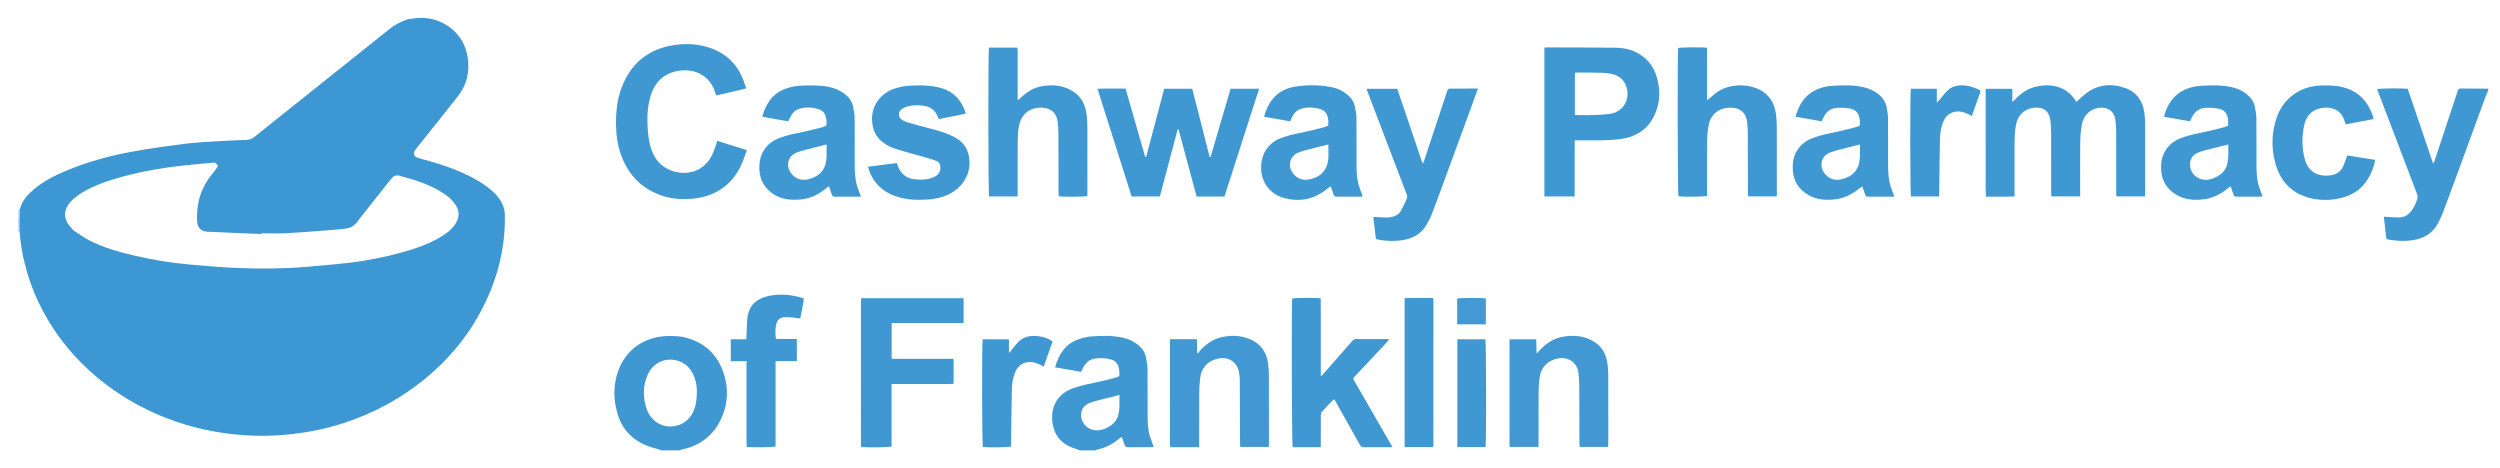 <?xml version="1.0" encoding="UTF-8"?>
<svg id="Layer_5" data-name="Layer 5" xmlns="http://www.w3.org/2000/svg" viewBox="0 0 683.626 128.07">
  <path d="M680.416,24.66c-.323.793-.672,1.576-.966,2.379-2.746,7.487-5.48,14.979-8.225,22.466-1.086,2.962-2.179,5.922-3.301,8.871-.32.84-.733,1.647-1.142,2.45-1.24,2.433-3.206,3.956-5.858,4.607-2.506.615-5.024.524-7.546.128-.237-.037-.465-.13-.81-.229-.233-1.979-.468-3.982-.714-6.069.379.021.611.035.843.046,1.176.053,2.356.187,3.528.137,1.267-.055,2.312-.659,3.098-1.684.813-1.062,1.372-2.252,1.727-3.528.092-.333.048-.759-.077-1.088-1.701-4.509-3.428-9.007-5.146-13.509-1.89-4.956-3.778-9.914-5.664-14.871-.047-.124-.073-.257-.108-.386.786-.213,6.185-.283,8.34-.106,2.283,6.733,4.584,13.517,6.905,20.363.433-.24.434-.65.542-.978,2.02-6.086,4.032-12.175,6.045-18.264.065-.198.15-.39.196-.592.103-.45.379-.603.829-.599,2.501.023,5.002.029,7.503.04v.416Z" style="fill: #4098d2; stroke-width: 0px;"/>
  <path d="M180.958,123.158c-.449-.145-.891-.322-1.349-.431-2.152-.51-4.161-1.334-5.958-2.637-2.148-1.557-3.65-3.619-4.506-6.1-1.283-3.72-1.553-7.514-.484-11.346,2.003-7.181,7.802-10.661,14.026-10.761,1.813-.029,3.609.04,5.361.569,4.841,1.461,8.12,4.625,9.746,9.345,1.451,4.213,1.343,8.512-.531,12.585-2.134,4.639-5.789,7.52-10.852,8.535-.226.045-.439.159-.658.241h-4.796ZM190.564,107.037c.022-1.017-.16-2.461-.663-3.838-.846-2.318-2.389-3.994-4.827-4.623-3.606-.93-6.754.974-8.051,4.097-1.27,3.059-1.245,6.241-.127,9.339,1.034,2.864,3.57,4.648,6.424,4.605,3.193-.048,5.577-1.896,6.606-4.941.46-1.36.625-2.762.637-4.639Z" style="fill: #3f98d2; stroke-width: 0px;"/>
  <path d="M295.239,123.158c-.34-.142-.669-.32-1.02-.421-3.444-.989-5.728-3.153-6.35-6.71-.789-4.509,1.159-8.241,5.425-9.815,2.293-.846,4.683-1.278,7.058-1.788,1.526-.328,3.042-.709,4.549-1.114,1.259-.338,1.275-.397,1.182-1.738-.021-.309-.09-.615-.148-.921-.238-1.248-.975-2.026-2.203-2.367-1.361-.377-2.745-.43-4.13-.266-1.705.202-2.829,1.211-3.534,2.733-.129.28-.26.559-.435.934-2.355-.415-4.687-.825-7.127-1.254,1.047-3.665,2.879-6.458,6.515-7.686,1.077-.364,2.215-.663,3.342-.745,2.945-.213,5.902-.294,8.815.37,1.513.345,2.887,1.002,4.087,1.987,1.077.884,1.844,1.993,2.108,3.376.194,1.018.404,2.053.415,3.082.045,4.296.005,8.593.023,12.889.008,1.908.087,3.819.648,5.662.281.921.654,1.815,1.017,2.805-.23.044-.416.11-.603.111-2.119.008-4.239-.013-6.358.017-.587.008-.893-.188-1.048-.752-.182-.661-.435-1.303-.686-2.038-.237.116-.434.168-.572.287-1.792,1.55-3.811,2.647-6.148,3.131-.156.032-.295.15-.442.228h-4.379ZM306.103,107.976c-.984.273-1.81.518-2.644.729-.872.221-1.76.383-2.627.62-1.033.283-2.094.523-3.067.953-1.412.623-2.191,1.748-2.136,3.36.062,1.844,1.369,3.436,3.18,3.896,1.276.324,2.482.096,3.636-.436,1.71-.789,3.028-1.966,3.426-3.9.344-1.67.23-3.364.233-5.222Z" style="fill: #4098d2; stroke-width: 0px;"/>
  <path d="M4.949,57.354c.173-.073.346-.145.519-.218-.047,1.059-.111,2.118-.134,3.178-.021.96.004,1.921.009,2.881-.131-.003-.263-.007-.394-.01-0-1.944-0-3.887-0-5.831Z" style="fill: #c2d6ef; stroke-width: 0px;"/>
  <path d="M5.343,63.195c-.005-.96-.03-1.921-.009-2.881.023-1.06.088-2.119.134-3.178.553-2.279,2.065-3.896,3.776-5.348,2.595-2.202,5.594-3.732,8.708-5.045,6.043-2.547,12.347-4.231,18.783-5.383,4.606-.825,9.249-1.472,13.893-2.052,2.992-.374,6.015-.512,9.028-.7,2.598-.162,5.2-.247,7.801-.358.794-.034,1.478-.304,2.099-.801,5.69-4.555,11.384-9.105,17.08-13.652,5.75-4.59,11.504-9.176,17.256-13.764.705-.563,1.428-1.105,2.112-1.693,1.63-1.4,3.473-2.408,5.508-3.08,1.236-.135,2.473-.391,3.709-.383,5.714.035,11.705,3.898,12.7,10.986.531,3.781-.27,7.343-2.669,10.404-3.446,4.397-6.951,8.747-10.43,13.117-.432.543-.886,1.071-1.285,1.637-.674.955-.357,1.826.77,2.153,1.467.425,2.945.81,4.407,1.252,4.266,1.291,8.416,2.868,12.254,5.166,2.065,1.237,3.991,2.65,5.457,4.604,1.048,1.397,1.6,2.906,1.629,4.709.154,9.605-2.346,18.52-6.921,26.89-3.721,6.807-8.679,12.609-14.646,17.566-6.625,5.503-14.07,9.519-22.229,12.225-4.391,1.456-8.896,2.445-13.494,3.007-3.521.43-7.053.654-10.598.564-4.029-.102-8.034-.491-11.999-1.236-6.802-1.279-13.293-3.468-19.441-6.65-5.208-2.695-9.984-6.006-14.318-9.963-5.919-5.405-10.611-11.705-14.023-18.953-1.601-3.4-2.817-6.935-3.692-10.588-.036-.151-.072-.303-.109-.454-.043-.196-.087-.392-.13-.588-.049-.179-.099-.359-.149-.538-.086-.514-.172-1.029-.258-1.543-.026-.152-.053-.304-.079-.456-.059-.348-.117-.695-.176-1.043-.017-.137-.034-.275-.052-.412-.05-.348-.1-.697-.15-1.045-.015-.138-.03-.276-.045-.414-.068-.692-.136-1.384-.204-2.076ZM71.488,63.79c-.002.069-.004.138-.007.207-4.926-.209-9.852-.41-14.777-.63-1.652-.074-2.712-1.124-2.797-2.768-.044-.861-.038-1.728.009-2.588.162-2.965,1.02-5.739,2.563-8.262.792-1.294,1.798-2.457,2.709-3.678.209-.279.466-.55.273-.933-.199-.395-.51-.655-.979-.663-.139-.002-.278.003-.416.016-2.625.25-5.252.48-7.874.759-5.529.589-10.996,1.538-16.374,2.965-3.465.919-6.856,2.043-10.043,3.71-1.733.906-3.362,1.964-4.647,3.468-1.659,1.942-1.853,4.146-.205,6.249.447.57.913,1.174,1.499,1.576,1.398.958,2.817,1.918,4.328,2.675,3.714,1.859,7.693,2.994,11.723,3.935,5.176,1.208,10.412,2.084,15.708,2.537,4.355.373,8.714.77,13.079.929,6.074.221,12.156.207,18.221-.296,3.768-.312,7.535-.644,11.293-1.055,5.148-.564,10.221-1.561,15.213-2.941,3.52-.974,6.969-2.152,10.151-3.989,1.602-.925,3.112-1.974,4.202-3.511,1.24-1.748,1.504-3.602.272-5.429-.609-.904-1.384-1.759-2.25-2.419-3.923-2.989-8.554-4.383-13.229-5.637-.712-.191-1.382.038-1.896.596-.258.28-.5.576-.737.875-2.998,3.778-6.024,7.534-8.971,11.351-.844,1.094-1.892,1.568-3.186,1.701-.898.092-1.794.204-2.693.272-4.394.333-8.785.71-13.184.956-2.321.13-4.654.023-6.982.023Z" style="fill: #3d97d2; stroke-width: 0px;"/>
  <path d="M567.823,27.846c.846-.765,1.579-1.507,2.392-2.149,3.355-2.652,7.106-3.002,11.017-1.596,3.014,1.083,4.628,3.435,5.114,6.546.176,1.126.242,2.278.246,3.419.023,6.247.012,12.494.01,18.741-0.0.273-.028.546-.047.895h-7.832c-.015-.391-.044-.791-.044-1.191-.003-5.588.009-11.175-.013-16.763-.004-1.001-.096-2.009-.231-3.002-.365-2.679-2.492-3.612-4.681-3.234-2.303.398-4.038,2.098-4.466,4.515-.277,1.562-.428,3.164-.448,4.751-.058,4.581-.02,9.162-.02,13.743v1.187h-7.874c-.019-.394-.052-.762-.052-1.13-.003-5.414.007-10.828-.01-16.243-.003-1.073-.058-2.151-.18-3.216-.331-2.902-2.052-4.042-4.849-3.607-2.347.365-4.006,2.013-4.521,4.328-.386,1.738-.448,3.505-.448,5.275-.002,4.442-.001,8.885-.001,13.327v1.268c-2.604.143-5.154.035-7.826.069-.146-2.507-.047-4.955-.065-7.398-.018-2.464-.004-4.928-.004-7.392v-14.715h7.283v3.644c.375-.353.57-.519.744-.704,1.525-1.627,3.288-2.91,5.473-3.463,4.321-1.095,8.612-.109,11.031,3.715.071.113.167.21.304.38Z" style="fill: #4098d2; stroke-width: 0px;"/>
  <path d="M309.441,53.713c-3.092-9.754-6.188-19.521-9.333-29.442,2.639-.118,5.114-.053,7.683-.043,1.796,6.258,3.58,12.475,5.365,18.693.086.002.171.003.256.005,1.642-6.208,3.284-12.416,4.935-18.658h7.673c1.587,6.212,3.176,12.433,4.765,18.655.082.006.164.012.246.018,1.822-6.22,3.644-12.441,5.47-18.673h7.806c-3.179,9.883-6.327,19.671-9.479,29.47h-7.62c-1.645-6.112-3.295-12.241-4.945-18.37-.078-.003-.156-.007-.233-.01-1.616,6.102-3.231,12.205-4.86,18.355h-7.729Z" style="fill: #4098d2; stroke-width: 0px;"/>
  <path d="M422.313,13.032c.286-.028.49-.066.693-.065,6.113.017,12.227.005,18.34.076,1.834.021,3.679.196,5.403.946,3.263,1.419,5.404,3.848,6.348,7.26.851,3.078.884,6.207-.244,9.208-1.625,4.326-4.836,6.821-9.421,7.512-3.761.567-7.551.371-11.332.4-.448.003-.895 0-1.488 0-.008,1.342-.019,2.611-.023,3.88-.004,1.283-.001,2.567-.001,3.85v7.619h-8.274V13.032ZM430.656,19.896v11.452c.13.063.19.117.251.118,3.086.043,6.165.063,9.243-.306,2.46-.295,5.114-2.352,4.881-5.943-.145-2.235-1.396-4.098-3.537-4.778-1.01-.32-2.101-.479-3.162-.522-2.288-.092-4.581-.064-6.871-.08-.238-.002-.476.034-.804.059Z" style="fill: #3f98d2; stroke-width: 0px;"/>
  <path d="M196.126,38.523c2.724.848,5.33,1.66,8.085,2.518-.408,1.158-.734,2.246-1.168,3.289-1.621,3.899-4.2,6.915-8.145,8.635-1.832.799-3.765,1.239-5.743,1.388-2.574.194-5.144.076-7.634-.692-5.745-1.772-9.575-5.562-11.654-11.154-1.002-2.695-1.368-5.506-1.411-8.366-.052-3.457.278-6.869,1.505-10.125,2.486-6.596,7.192-10.573,14.206-11.66,2.972-.461,5.959-.415,8.886.403,4.943,1.382,8.436,4.389,10.257,9.234.253.673.462,1.363.736,2.178-2.747.743-5.424,1.251-8.114,1.92-.118-.246-.251-.446-.315-.667-1.361-4.64-5.474-6.746-9.939-6.077-4.176.626-6.693,3.145-7.83,7.097-.823,2.861-.943,5.797-.73,8.761.117,1.632.3,3.243.736,4.821.765,2.77,2.256,5.003,4.909,6.272,3.903,1.867,9.376,1.287,11.92-3.836.445-.896.742-1.865,1.096-2.805.12-.32.202-.654.348-1.134Z" style="fill: #4098d2; stroke-width: 0px;"/>
  <path d="M278.218,53.719h-7.752c-.249-.8-.286-39.663-.041-40.705h7.786c.148,1.173.049,2.342.066,3.502.018,1.214.004,2.428.004,3.643v7.082c.496.058.644-.322.874-.541,1.698-1.619,3.644-2.818,5.981-3.172,3.033-.46,5.958-.153,8.578,1.657,2.062,1.424,3.014,3.493,3.374,5.865.187,1.228.25,2.485.255,3.73.025,6.002.012,12.004.01,18.006-0.0.275-.023.549-.035.812-.756.223-6.467.275-7.796.062-.021-.34-.063-.708-.064-1.075-.013-5.412-.012-10.824-.038-16.236-.005-1.002-.077-2.008-.191-3.004-.274-2.405-1.809-3.804-4.217-3.899-3.489-.138-5.879,1.807-6.433,5.335-.198,1.261-.275,2.552-.284,3.831-.033,4.614-.011,9.228-.015,13.843-0.0.404-.038.808-.061,1.267Z" style="fill: #4098d2; stroke-width: 0px;"/>
  <path d="M466.803,27.467c.859-.737,1.497-1.314,2.166-1.855,3.775-3.049,9.915-2.896,13.374-.358,1.985,1.456,2.925,3.483,3.269,5.818.186,1.264.248,2.555.253,3.834.025,5.932.011,11.865.011,17.798,0,.307 0.0.614 0.0.998h-7.837c-.022-.405-.06-.774-.061-1.142-.013-5.412-.011-10.824-.038-16.236-.005-1.002-.08-2.008-.193-3.004-.267-2.353-1.773-3.758-4.135-3.871-2.944-.141-5.704,1.288-6.37,4.748-.274,1.42-.405,2.886-.421,4.333-.052,4.648-.019,9.298-.019,13.946v1.085c-.847.264-6.742.309-7.845.095-.204-.733-.271-39.133-.07-40.527.731-.202,6.375-.262,7.892-.064.008,1.142.019,2.308.022,3.473.004,1.214.001,2.429.001,3.643v3.539c0,1.171-0,2.342-0,3.745Z" style="fill: #4098d2; stroke-width: 0px;"/>
  <path d="M380.759,122.29c-.871,0-1.559 0-2.246 0-1.807-0-3.615-.025-5.421.013-.642.014-.99-.212-1.3-.774-2.149-3.886-4.335-7.752-6.512-11.623-.133-.236-.292-.457-.497-.773-1.161,1.196-2.291,2.316-3.355,3.496-.217.241-.246.708-.249,1.072-.021,2.429-.011,4.858-.011,7.287v1.285c-2.623.036-5.171.01-7.687.016-.253-.828-.339-39.013-.124-40.638.723-.217,6.117-.284,7.788-.077.008,1.383.018,2.79.022,4.197.004,1.423.001,2.845.001,4.268v4.164c0,1.423-0,2.845 0,4.268 0,1.402.001,2.804.002,4.205.077.022.154.045.232.067.613-.686,1.231-1.369,1.839-2.06,2.201-2.5,4.4-5.001,6.594-7.508.268-.307.562-.466.987-.464,2.884.015,5.768.009,8.653.013.092 0.0.185.047.399.104-.471.537-.882,1.032-1.321,1.5-2.635,2.81-5.276,5.614-7.916,8.418-.694.737-.699.737-.213,1.58,3.329,5.771,6.658,11.541,9.987,17.311.084.146.159.298.346.65Z" style="fill: #4098d2; stroke-width: 0px;"/>
  <path d="M263.497,81.544v6.775h-19.663v9.789c1.443.009,2.853.021,4.264.025,1.39.004,2.78.001,4.171.001h8.493v6.832c-2.814.089-5.617.027-8.418.038-2.81.011-5.62.002-8.544.002v17.079c-.845.247-6.247.322-8.199.146-.019-.021-.043-.046-.066-.072-.022-.026-.058-.051-.062-.079-.023-.171-.055-.343-.055-.514.001-13.223.004-26.445.01-39.668 0-.097.055-.193.104-.354h27.964Z" style="fill: #3f98d2; stroke-width: 0px;"/>
  <path d="M375.597,59.31c1.234.066,2.368.161,3.503.175.582.007,1.187-.056,1.742-.221.951-.282,1.807-.796,2.292-1.692.591-1.092,1.12-2.221,1.597-3.367.125-.3.039-.752-.086-1.083-1.702-4.508-3.429-9.007-5.146-13.509-1.878-4.924-3.753-9.848-5.627-14.774-.059-.156-.094-.321-.163-.564h8.369c2.287,6.745,4.587,13.527,6.886,20.309.068.014.135.028.203.042.123-.33.256-.657.367-.991,2.015-6.088,4.028-12.176,6.041-18.265.076-.23.108-.494.245-.681.144-.197.387-.455.59-.458,2.529-.031,5.058-.02,7.738-.02-.504,1.4-.953,2.667-1.415,3.928-2.599,7.098-5.199,14.195-7.805,21.291-1.112,3.027-2.204,6.061-3.374,9.065-.438,1.125-1.001,2.219-1.637,3.246-1.429,2.309-3.648,3.435-6.253,3.896-2.143.38-4.293.296-6.426-.046-1.026-.165-1.02-.186-1.105-1.156-.129-1.482-.356-2.956-.534-4.434-.024-.201-.003-.407-.003-.693Z" style="fill: #4098d2; stroke-width: 0px;"/>
  <path d="M235.446,53.78c-1.163,0-2.166 0-3.168-0-1.285-0-2.571-.028-3.855.012-.596.018-.884-.209-1.039-.764-.184-.66-.436-1.3-.699-2.068-.296.192-.528.31-.722.473-2.012,1.695-4.282,2.845-6.922,3.105-3.288.324-6.399-.123-8.901-2.544-1.647-1.593-2.455-3.565-2.495-5.868-.027-1.514.147-2.967.843-4.338.992-1.953,2.546-3.25,4.573-4.028,2.346-.9,4.809-1.333,7.252-1.853,1.526-.325,3.035-.729,4.547-1.117.365-.094.711-.261,1.078-.4.2-1.016.068-1.965-.269-2.885-.305-.834-.912-1.391-1.759-1.646-1.693-.509-3.416-.611-5.137-.183-1.35.336-2.164,1.315-2.76,2.504-.153.305-.282.621-.448.991-2.387-.43-4.733-.757-7.13-1.292,1.052-3.645,2.898-6.413,6.529-7.669,1.387-.48,2.816-.771,4.282-.801,2.532-.051,5.066-.158,7.572.394,1.591.351,3.036.984,4.304,1.996,1.089.869,1.872,1.968,2.152,3.347.206,1.015.419,2.051.43,3.079.047,4.329.008,8.659.025,12.989.007,1.943.098,3.886.68,5.76.275.885.639,1.743,1.035,2.806ZM226.018,39.497c-1.138.288-2.172.536-3.199.811-1.67.448-3.383.789-4.991,1.403-2.482.948-3.075,3.938-1.299,5.918,1.197,1.335,2.667,1.812,4.403,1.403,2.252-.531,4.056-1.66,4.75-3.999.528-1.777.326-3.621.334-5.536Z" style="fill: #4098d2; stroke-width: 0px;"/>
  <path d="M372.616,53.703c-.282.032-.479.072-.676.073-2.084.005-4.168-.021-6.252.018-.645.012-.946-.226-1.107-.822-.177-.656-.43-1.292-.693-2.062-.551.413-.987.732-1.416,1.061-3.444,2.638-7.302,3.29-11.421,2.157-4.002-1.101-6.203-4.606-6.202-8.166 0-2.616.775-4.826,2.721-6.599.808-.736,1.756-1.23,2.768-1.621,2.312-.893,4.743-1.311,7.152-1.828,1.525-.327,3.036-.724,4.548-1.112.394-.101.766-.289,1.141-.434.159-.976.05-1.863-.234-2.725-.289-.877-.885-1.496-1.772-1.77-1.725-.534-3.484-.634-5.237-.182-1.304.336-2.096,1.3-2.687,2.447-.157.304-.28.625-.463,1.038-2.363-.415-4.694-.825-7.125-1.252.494-1.904,1.239-3.512,2.405-4.92,1.636-1.978,3.82-2.984,6.29-3.347,3.246-.478,6.503-.468,9.738.164,1.599.312,3.034.993,4.294,2.014,1.082.877,1.851,1.987,2.119,3.368.198,1.017.408,2.052.418,3.081.046,4.329.003,8.659.025,12.989.009,1.802.072,3.609.595,5.354.238.795.555,1.566.833,2.349.077.217.142.438.236.728ZM363.241,39.495c-1.236.312-2.342.577-3.44.872-1.603.432-3.248.76-4.787,1.359-2.421.942-3.023,3.902-1.309,5.855,1.179,1.343,2.633,1.846,4.384,1.466,2.111-.458,3.843-1.489,4.663-3.558.754-1.903.464-3.93.49-5.994Z" style="fill: #4098d2; stroke-width: 0px;"/>
  <path d="M518.019,53.777c-2.542,0-4.901-.004-7.26.004-.421.001-.617-.208-.737-.586-.228-.717-.488-1.424-.774-2.248-.308.21-.536.338-.733.503-1.989,1.661-4.221,2.792-6.825,3.076-2.459.269-4.869.093-7.077-1.142-2.799-1.565-4.269-3.967-4.387-7.185-.057-1.548.129-3.037.849-4.439,1.001-1.948,2.559-3.238,4.588-4.012,2.348-.896,4.812-1.322,7.253-1.85,1.626-.351,3.236-.782,4.839-1.229.873-.243.866-.292.842-1.159-.009-.345-.023-.695-.086-1.034-.321-1.731-1.12-2.568-2.859-2.828-1.023-.153-2.074-.22-3.107-.183-1.876.066-3.179,1.056-3.97,2.739-.144.306-.283.615-.447.972-2.379-.419-4.684-.825-7.153-1.26.193-.576.33-1.025.493-1.464.871-2.348,2.252-4.296,4.479-5.546,1.57-.881,3.298-1.332,5.07-1.441,2.84-.175,5.691-.26,8.505.363,1.553.344,2.962.99,4.197,1.987,1.084.874,1.862,1.977,2.136,3.357.202,1.016.413,2.051.424,3.08.046,4.329.004,8.659.026,12.989.01,2.011.102,4.023.754,5.955.274.811.595,1.605.96,2.579ZM508.607,39.493c-1.157.292-2.194.541-3.222.817-1.67.449-3.383.789-4.99,1.405-2.477.949-3.063,3.943-1.285,5.921,1.2,1.335,2.672,1.807,4.406,1.395,2.249-.535,4.054-1.664,4.746-4.005.525-1.778.311-3.621.346-5.533Z" style="fill: #4098d2; stroke-width: 0px;"/>
  <path d="M609.283,34.372c0-.646.054-1.169-.01-1.678-.233-1.857-1.109-2.782-2.987-3.056-.989-.145-2.005-.207-3.004-.172-1.876.066-3.181,1.05-3.977,2.729-.145.307-.282.618-.448.983-2.372-.417-4.677-.822-7.117-1.251.124-.438.197-.761.305-1.071.866-2.501,2.251-4.609,4.618-5.941,1.57-.883,3.297-1.335,5.069-1.446,2.84-.177,5.69-.261,8.505.359,1.553.342,2.963.987,4.199,1.981,1.085.873,1.866,1.974,2.143,3.353.204,1.016.415,2.051.427,3.08.047,4.295.01,8.59.023,12.885.006,2.013.098,4.024.717,5.962.271.849.619,1.673.967,2.601-.306.036-.531.085-.756.085-2.049.006-4.099.009-6.148.002-.86-.003-.864-.013-1.159-.866-.213-.614-.413-1.232-.659-1.967-.316.21-.545.335-.741.499-1.988,1.662-4.219,2.793-6.823,3.082-2.497.277-4.94.091-7.17-1.183-2.745-1.568-4.189-3.956-4.305-7.13-.051-1.402.074-2.77.662-4.065.968-2.135,2.583-3.562,4.763-4.393,2.315-.883,4.742-1.316,7.151-1.831,1.526-.327,3.037-.722,4.549-1.107.397-.101.775-.282,1.206-.443ZM609.321,39.506c-1.883.466-3.631.878-5.366,1.335-1.002.264-2.016.525-2.97.919-1.472.607-2.204,1.888-2.131,3.466.08,1.726,1.384,3.317,3.067,3.775,1.305.355,2.548.139,3.738-.412,1.709-.791,3.03-1.964,3.429-3.898.345-1.67.232-3.365.234-5.185Z" style="fill: #4098d2; stroke-width: 0px;"/>
  <path d="M319.911,92.759h7.369c.03,1.245.06,2.461.089,3.677.103.06.205.119.308.179.139-.229.245-.486.421-.682,1.789-1.993,3.936-3.433,6.609-3.877,2.577-.428,5.129-.272,7.533.894,2.616,1.269,4.057,3.412,4.485,6.235.176,1.16.248,2.346.253,3.521.024,6.174.012,12.349.01,18.523-0.0.306-.026.612-.043.989h-7.798c-.021-.454-.055-.858-.056-1.263-.02-5.619-.027-11.238-.063-16.857-.005-.793-.088-1.596-.231-2.377-.488-2.669-2.739-4.186-5.454-3.716-2.955.512-4.83,2.453-5.167,5.445-.151,1.34-.241,2.694-.25,4.042-.03,4.509-.011,9.019-.011,13.528v1.265c-2.687.01-5.239.006-7.816.002-.076-.213-.181-.368-.181-.523-.008-9.635-.007-19.269-.007-29.005Z" style="fill: #4198d2; stroke-width: 0px;"/>
  <path d="M420.716,122.221h-7.936v-29.427h7.302c.028,1.205.057,2.42.091,3.869.376-.385.586-.589.783-.805,1.784-1.948,3.905-3.372,6.541-3.799,2.833-.459,5.605-.253,8.17,1.239,2.31,1.344,3.493,3.413,3.871,5.978.161,1.093.236,2.208.24,3.314.022,6.244.012,12.488.009,18.731-0.0.273-.029.546-.048.892h-7.787c-.022-.407-.06-.776-.06-1.145-.013-5.238-.008-10.475-.04-15.713-.007-1.141-.083-2.288-.226-3.419-.349-2.762-2.677-4.412-5.472-3.934-2.952.505-4.839,2.452-5.177,5.436-.151,1.34-.242,2.694-.251,4.042-.03,4.509-.011,9.019-.011,13.528v1.212Z" style="fill: #4198d2; stroke-width: 0px;"/>
  <path d="M237.356,45.598c2.735-.356,5.296-.689,7.864-1.023.239.605.391,1.102.623,1.559.81,1.596,2.13,2.561,3.886,2.827,1.549.235,3.121.264,4.652-.161.528-.146,1.051-.375,1.517-.663,1.039-.641,1.45-1.697,1.188-2.877-.128-.575-.447-1.04-1.002-1.247-.842-.315-1.7-.592-2.564-.84-2.932-.842-5.889-1.605-8.796-2.526-1.104-.35-2.175-.939-3.126-1.609-2.026-1.429-2.973-3.471-3.123-5.945-.278-4.594,2.774-7.868,6.464-8.969,1.059-.316,2.161-.582,3.257-.655,2.772-.185,5.552-.235,8.295.377,3.915.872,6.41,3.247,7.612,7.186-2.442.626-4.892.982-7.317,1.519-.113-.164-.22-.263-.26-.384-.682-2.047-2.178-3.082-4.252-3.296-1.452-.149-2.919-.143-4.334.312-.457.147-.929.328-1.312.606-1.169.85-1.075,2.359.179,3.088.417.242.872.443,1.335.575,1.968.56,3.939,1.113,5.921,1.62,2.664.681,5.304,1.411,7.672,2.871,1.932,1.191,2.948,2.956,3.281,5.174.762,5.079-2.621,8.996-6.601,10.467-1.512.559-3.081.865-4.672.971-3.063.203-6.115.105-9.042-.972-3.145-1.158-5.491-3.203-6.812-6.326-.208-.493-.333-1.021-.536-1.657Z" style="fill: #4098d2; stroke-width: 0px;"/>
  <path d="M641.881,42.504c2.465.395,4.98.798,7.632,1.223-.137.551-.239,1.007-.364,1.457-.44,1.585-1.13,3.054-2.078,4.4-1.36,1.932-3.153,3.303-5.382,4.091-3.088,1.093-6.267,1.279-9.442.605-5.337-1.134-8.674-4.502-10.073-9.698-1.103-4.1-1.019-8.239.333-12.295,1.75-5.249,6.355-8.684,11.898-8.89,2.047-.076,4.092-.074,6.112.417,4.542,1.105,7.174,4.108,8.515,8.424.019.059-.01.133-.028.325-2.474.474-4.981.954-7.546,1.445-.107-.266-.217-.473-.276-.694-.913-3.424-3.774-4.255-6.458-3.753-2.68.501-4.177,2.279-4.691,4.833-.609,3.022-.595,6.079.199,9.076.588,2.22,1.917,3.88,4.258,4.393.959.21,2.019.212,2.991.055,1.47-.238,2.649-1.05,3.268-2.471.399-.915.719-1.863,1.131-2.943Z" style="fill: #4098d2; stroke-width: 0px;"/>
  <path d="M218.816,87.09c-.648-.089-1.219-.191-1.795-.242-.758-.066-1.522-.148-2.28-.124-1.476.045-2.201.688-2.533,2.13-.217.945-.239,2.741-.019,3.825h5.694c.037,2.044.015,3.967.015,6.039-1.938.105-3.832-.015-5.824.076v23.293c-.836.242-6.234.308-7.884.112-.123-2.565-.034-5.152-.05-7.737-.016-2.602-.004-5.204-.004-7.805,0-2.591-0-5.182-0-7.888h-4.307v-6.005h4.232c.03-.442.06-.771.074-1.1.062-1.418.078-2.839.185-4.254.278-3.657,2.316-5.685,5.754-6.457,3.135-.704,6.283-.395,9.362.522.094.028.175.101.373.218-.205,1.775-.632,3.542-.993,5.396Z" style="fill: #4098d2; stroke-width: 0px;"/>
  <path d="M384.089,122.223v-40.706c2.591-.088,5.143-.024,7.62-.04.099.094.125.116.147.141.023.025.06.052.064.081.022.206.052.413.052.619-.001,13.185-.003,26.371-.01,39.556-0.0.096-.059.191-.11.349h-7.762Z" style="fill: #4098d2; stroke-width: 0px;"/>
  <path d="M275.894,92.788v3.572c.06.02.12.039.179.059.324-.426.637-.862.975-1.277.46-.563.901-1.149,1.417-1.658,1.705-1.682,3.818-1.84,6.021-1.466,1.161.197,2.267.605,3.345,1.349-.801,2.275-1.591,4.519-2.417,6.867-.384-.196-.674-.351-.97-.495-1.278-.622-2.593-.985-4.022-.584-1.253.352-2.115,1.146-2.664,2.306-.741,1.567-1.029,3.243-1.065,4.948-.102,4.853-.149,9.707-.217,14.561-.005.379-.001.757-.001,1.114-.776.248-5.883.327-7.716.14-.23-.706-.294-28.106-.057-29.436h7.19Z" style="fill: #4098d2; stroke-width: 0px;"/>
  <path d="M530.271,53.73h-7.723c-.227-.783-.263-28.366-.036-29.462h7.111v3.774c.316-.3.483-.432.618-.591.762-.894,1.452-1.862,2.289-2.678,1.602-1.562,3.637-1.612,5.67-1.271.976.164,1.904.625,2.846.973.354.131.595.371.442.802-.751,2.119-1.503,4.238-2.286,6.446-.391-.202-.683-.361-.982-.506-1.245-.603-2.528-.96-3.923-.594-1.299.34-2.189,1.148-2.752,2.348-.737,1.569-1.021,3.245-1.057,4.95-.101,4.853-.149,9.707-.216,14.561-.005.377-.001.755-.001,1.248Z" style="fill: #4098d2; stroke-width: 0px;"/>
  <path d="M398.508,92.764h7.669c.234.77.277,28.333.043,29.464h-7.713v-29.464Z" style="fill: #4098d2; stroke-width: 0px;"/>
  <path d="M406.304,81.624v7.068h-7.848v-7.03c.849-.241,6.817-.266,7.848-.039Z" style="fill: #4299d3; stroke-width: 0px;"/>
  <path d="M5.547,65.27c.015.138.03.276.045.414-.015-.138-.03-.276-.045-.414Z" style="fill: #b6d0ed; stroke-width: 0px;"/>
  <path d="M5.742,66.73c.017.137.034.275.052.412-.017-.137-.034-.275-.052-.412Z" style="fill: #b6d0ed; stroke-width: 0px;"/>
  <path d="M5.97,68.185c.027.152.053.304.079.456-.188-.124-.329-.257-.079-.456Z" style="fill: #b6d0ed; stroke-width: 0px;"/>
  <path d="M6.307,70.184c.05.179.1.359.149.538-.05-.179-.1-.359-.149-.538Z" style="fill: #b6d0ed; stroke-width: 0px;"/>
  <path d="M6.586,71.31c.036.151.073.303.109.454-.191-.115-.356-.235-.109-.454Z" style="fill: #b6d0ed; stroke-width: 0px;"/>
</svg>